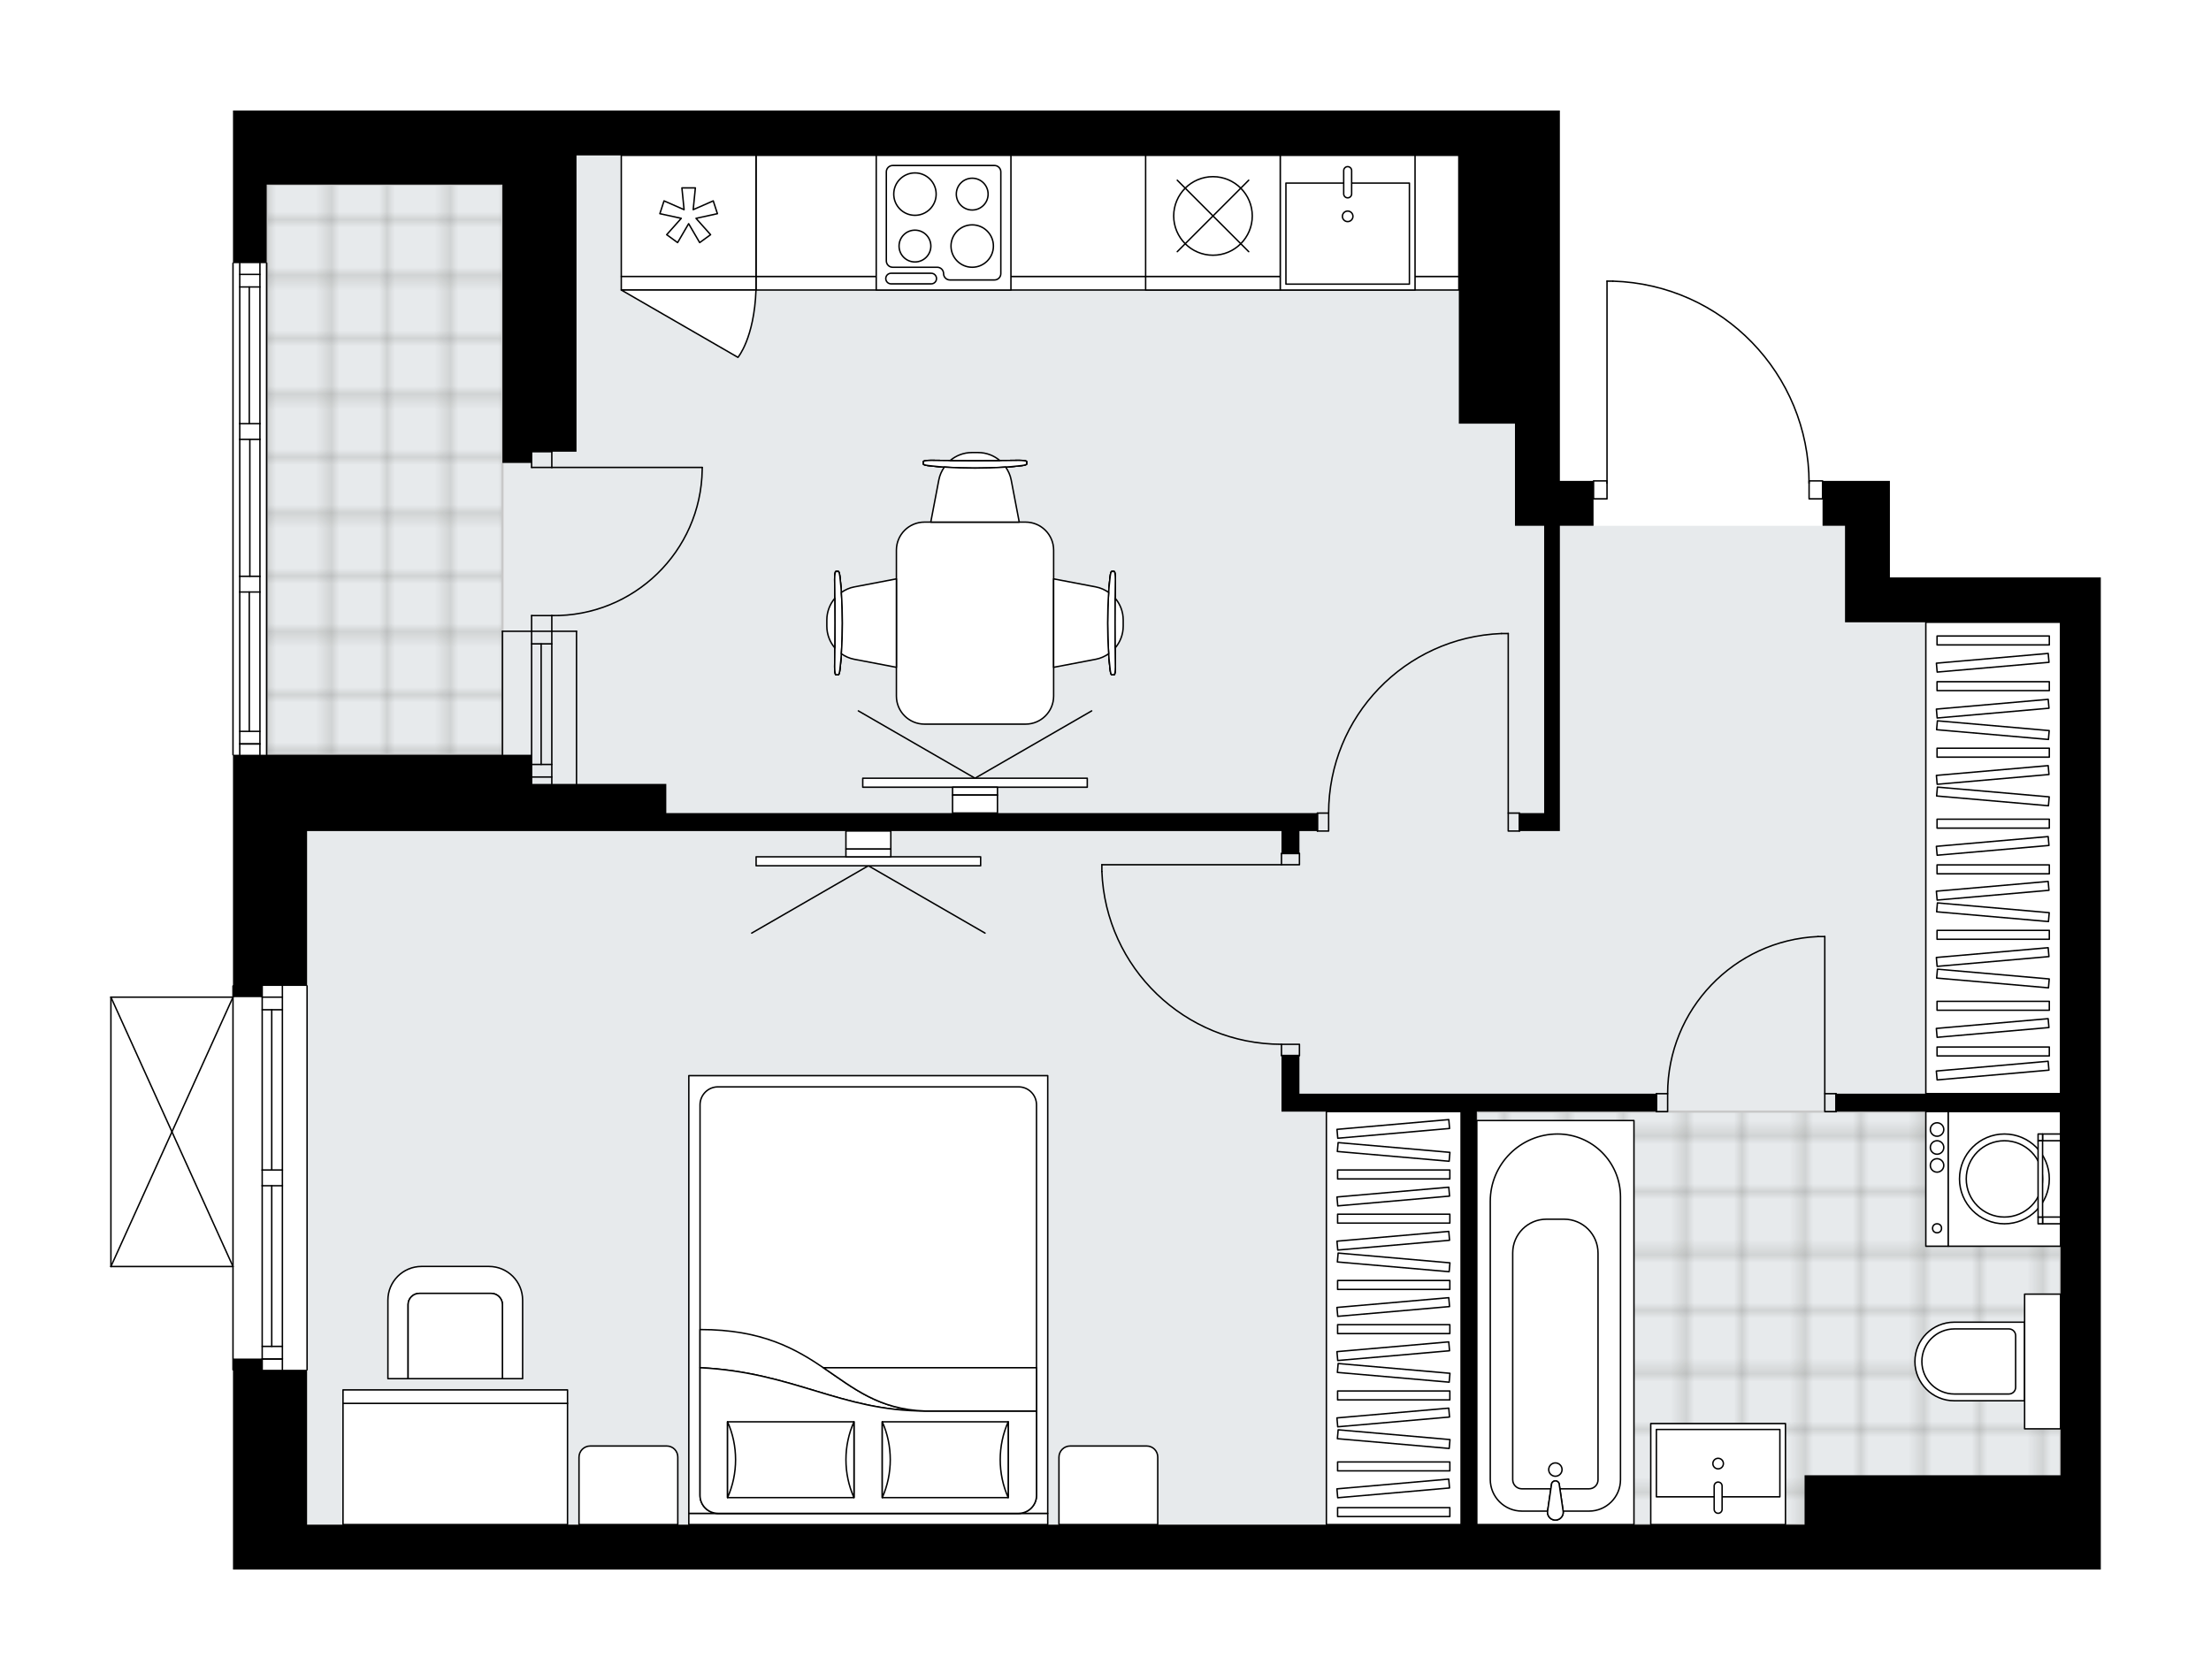 <svg xmlns="http://www.w3.org/2000/svg" xmlns:xlink="http://www.w3.org/1999/xlink" height="1520.07px" id="Layer_1" style="enable-background:new 0 0 2000 1520.07;" version="1.1" viewBox="0 0 2000 1520.07" width="2000px" x="0px" y="0px" xml:space="preserve">
<style type="text/css">
	.st0{fill:none;}
	.st1{opacity:0.25;fill:none;stroke:#12100B;stroke-width:0.4;stroke-miterlimit:10;}
	.st2{fill:#FFFFFF;}
	.st3{fill:#E7EAEC;}
	.st4{fill:url(#SVGID_1_);stroke:#C8C8C8;stroke-width:2;stroke-linecap:round;stroke-linejoin:round;stroke-miterlimit:10;}
	
		.st5{fill:url(#SVGID_00000101080005296866628170000007056487338705996427_);stroke:#C8C8C8;stroke-width:2;stroke-linecap:round;stroke-linejoin:round;stroke-miterlimit:10;}
	.st6{fill:none;stroke:#000000;stroke-width:1.3;stroke-linecap:round;stroke-linejoin:round;stroke-miterlimit:10;}
	.st7{fill:#FFFFFF;stroke:#000000;stroke-width:1.3;stroke-linecap:round;stroke-linejoin:round;stroke-miterlimit:10;}
	.st8{font-family:'Arial-BoldMT','Arial'; font-weight:bold;}
	.st9{font-size:107.467px;}
	.st10{font-size:89.556px;}
	.st11{font-family: 'ArialMT','Arial';}
	.st12{font-size:40px;}
</style>
<pattern height="14.57" id="New_Pattern_Swatch_2" patternUnits="userSpaceOnUse" style="overflow:visible;" viewBox="7.49 -22.06 14.57 14.57" width="14.57" x="6289.17" y="615.08">
	<g>
		<rect class="st0" height="14.57" width="14.57" x="7.49" y="-22.06" />
		<g>
			<rect class="st1" height="7.29" width="7.29" x="14.77" y="-7.49" />
		</g>
		<g>
			<rect class="st1" height="7.29" width="7.29" x="0.2" y="-7.49" />
		</g>
		<g>
			<rect class="st1" height="7.29" width="7.29" x="22.06" y="-14.77" />
		</g>
		<g>
			<rect class="st1" height="7.29" width="7.29" x="7.49" y="-14.77" />
			<rect class="st1" height="7.29" width="7.29" x="14.77" y="-22.06" />
		</g>
		<g>
			<rect class="st1" height="7.29" width="7.29" x="0.2" y="-22.06" />
		</g>
		<g>
			<rect class="st1" height="7.29" width="7.29" x="22.06" y="-29.35" />
		</g>
		<g>
			<rect class="st1" height="7.29" width="7.29" x="7.49" y="-29.35" />
		</g>
	</g>
</pattern>
<path class="st2" d="M1900.32,522.42v40.62v857.03h-36.43h-231.52H277.78h-40.62h-26.4v-180.1  c-0.36,0-0.65-0.29-0.65-0.65v-92.77H100.32l0,0c0,0,0,0,0,0c0,0,0,0,0,0c-0.09,0-0.18-0.02-0.26-0.06c0,0,0,0-0.01,0  c-0.02-0.01-0.04-0.03-0.06-0.04c-0.05-0.03-0.1-0.06-0.14-0.1c-0.03-0.03-0.04-0.07-0.07-0.1c-0.02-0.04-0.05-0.07-0.07-0.11  c-0.02-0.05-0.02-0.1-0.03-0.15c0-0.03-0.02-0.06-0.02-0.09v-243.7c0-0.03,0.01-0.06,0.02-0.09c0.01-0.05,0.01-0.1,0.03-0.15  c0.02-0.04,0.04-0.07,0.06-0.1c0.02-0.04,0.04-0.07,0.07-0.1c0.03-0.04,0.08-0.06,0.12-0.09c0.03-0.02,0.05-0.04,0.08-0.06  c0,0,0.01,0,0.01,0c0.04-0.02,0.08-0.02,0.12-0.03c0.05-0.01,0.09-0.03,0.14-0.03c0,0,0,0,0.01,0h109.79v-9.5  c0-0.36,0.29-0.65,0.65-0.65V683.51c-0.36,0-0.65-0.29-0.65-0.65V238.1c0-0.36,0.29-0.65,0.65-0.65v-70.43V100h310.72h889.52v40.62  v294.48h29.81c0-0.36,0.29-0.65,0.65-0.65h11.54V254.37c0-0.36,0.29-0.65,0.65-0.65h5.32c0,0,0.01,0,0.01,0c0,0,0.01,0,0.01,0  c47.97,1.42,92.81,21.17,126.24,55.6c32.8,33.79,51.14,78.13,51.81,125.13h11.57c0.36,0,0.65,0.29,0.65,0.65h19.66h40.62v87.33  H1900.32z" id="background" />
<g id="floor">
	<polygon class="st3" points="1398.03,475.71 1398.03,140.62 521.49,140.62 521.49,167.02 241.23,167.02 241.23,751.91    277.78,751.91 277.78,1379.45 1863.89,1379.45 1863.89,562.96 1668.93,563.04 1668.93,475.71  " />
	
		<pattern id="SVGID_1_" patternTransform="matrix(-7.165 0 0 -7.165 -115919.109 -56151.91)" xlink:href="#New_Pattern_Swatch_2">
	</pattern>
	<rect class="st4" height="373.68" width="528.03" x="1335.87" y="1005.77" />
	
		<pattern id="SVGID_00000066478031003181192520000007548508640674596252_" patternTransform="matrix(0 7.165 -7.165 0 -63972.395 94586.078)" xlink:href="#New_Pattern_Swatch_2">
	</pattern>
	
		<polygon points="   241.23,167.02 241.23,682.86 454.47,682.86 454.47,167.02  " style="fill:url(#SVGID_00000066478031003181192520000007548508640674596252_);stroke:#C8C8C8;stroke-width:2;stroke-linecap:round;stroke-linejoin:round;stroke-miterlimit:10;" />
	<g id="LWPOLYLINE_00000095299198339626892580000014087675386123983535_">
		<rect class="st6" height="16.25" width="12.19" x="1636.44" y="435.09" />
	</g>
	<g id="LWPOLYLINE_00000140007258479366293900000011340082451301588389_">
		<rect class="st6" height="16.25" width="12.19" x="1441.47" y="435.09" />
	</g>
	<g id="LWPOLYLINE_00000138563438628744869810000008811710986668487867_">
		<path class="st6" d="M1458.98,254.37c98.84,2.93,177.45,83.89,177.45,182.78" />
	</g>
	<g id="LINE_00000078728694418177831160000002462008617848115119_">
		<line class="st6" x1="1453.66" x2="1453.66" y1="437.14" y2="254.37" />
	</g>
	<g id="LINE_00000062901231817322223290000008008639107366715804_">
		<line class="st6" x1="1453.66" x2="1458.98" y1="254.37" y2="254.37" />
	</g>
	<g id="LWPOLYLINE_00000054255653840304322150000002787566989180188567_">
		<rect class="st6" height="16.25" width="10.15" x="1650.65" y="989.52" />
	</g>
	<g id="LWPOLYLINE_00000035502395687469903510000002476164826749121696_">
		<rect class="st6" height="16.25" width="10.15" x="1498.34" y="989.52" />
	</g>
	<g id="LINE_00000041262574215198380500000016646113449334691460_">
		<line class="st6" x1="1660.81" x2="1660.81" y1="989.52" y2="1005.77" />
	</g>
	<g id="LINE_00000052078806751728418230000015188303743883478951_">
		<line class="st6" x1="1498.34" x2="1498.34" y1="989.52" y2="1005.77" />
	</g>
	<g id="LINE_00000003796515074886363480000008601636350048532887_">
		<line class="st6" x1="1650.65" x2="1650.65" y1="989.52" y2="847.36" />
	</g>
	<g id="ARC_00000120552094109417568430000007827953889502313381_">
		<path class="st6" d="M1508.49,989.52c0.05-76.15,60-138.78,136.07-142.16" />
	</g>
	<g id="LINE_00000161634032848636116720000003421129284839000744_">
		<line class="st6" x1="1650.65" x2="1644.56" y1="847.36" y2="847.36" />
	</g>
	<g id="LWPOLYLINE_00000023989561454531339900000009977524257971976361_">
		<rect class="st6" height="10.15" width="16.25" x="1159.18" y="772.22" />
	</g>
	<g id="LWPOLYLINE_00000127042959197063469550000000723017900531948982_">
		<rect class="st6" height="10.15" width="16.25" x="1159.18" y="944.84" />
	</g>
	<g id="LINE_00000096043015093546570670000003625109935047467455_">
		<line class="st6" x1="1159.18" x2="1175.43" y1="772.22" y2="772.22" />
	</g>
	<g id="LINE_00000163780121497712196250000004276874160329328770_">
		<line class="st6" x1="1159.18" x2="1175.43" y1="955" y2="955" />
	</g>
	<g id="LINE_00000127029560830237093330000010200615587710475954_">
		<line class="st6" x1="1159.18" x2="996.71" y1="782.37" y2="782.37" />
	</g>
	<g id="LINE_00000044860360671602204980000008519997437572234401_">
		<line class="st6" x1="996.71" x2="996.71" y1="788.47" y2="782.37" />
	</g>
	<g id="ARC_00000115516839727283537380000005524478468483064757_">
		<path class="st6" d="M1159.18,944.84c-87.36-0.04-159.09-69.08-162.47-156.38" />
	</g>
	<g id="LWPOLYLINE_00000136408568790889637910000015967439786816667036_">
		<rect class="st6" height="16.25" width="10.15" x="1364.3" y="735.66" />
	</g>
	<g id="LWPOLYLINE_00000139252423339048068010000017708823921661699493_">
		<rect class="st6" height="16.25" width="10.15" x="1191.68" y="735.66" />
	</g>
	<g id="LINE_00000066473474823716481030000010007853245684566456_">
		<line class="st6" x1="1374.45" x2="1374.45" y1="735.66" y2="751.91" />
	</g>
	<g id="LINE_00000132793034569427466210000014915380048657290677_">
		<line class="st6" x1="1191.68" x2="1191.68" y1="735.66" y2="751.91" />
	</g>
	<g id="LINE_00000157306454943400336450000007659582854441203603_">
		<line class="st6" x1="1364.3" x2="1364.3" y1="735.66" y2="573.19" />
	</g>
	<g id="LINE_00000116924686529348685280000009755635614795459465_">
		<line class="st6" x1="1358.21" x2="1364.3" y1="573.19" y2="573.19" />
	</g>
	<g id="ARC_00000006684155980281658220000018080555153444634043_">
		<path class="st6" d="M1201.83,735.66c0.04-87.36,69.08-159.09,156.38-162.47" />
	</g>
	<g id="ARC_00000023262330394649938910000001266987415664743561_">
		<path class="st6" d="M499.15,556.95c74.03,1.11,134.95-58.01,136.05-132.04c0.01-0.66,0.01-1.33,0.02-1.99" />
	</g>
	<g id="LINE_00000135675984248355390360000001809967575435918526_">
		<line class="st6" x1="499.15" x2="635.22" y1="422.91" y2="422.91" />
	</g>
	<g id="LINE_00000051376978402592279130000003511316196918468767_">
		<line class="st6" x1="499.15" x2="499.15" y1="571.16" y2="556.95" />
	</g>
	<g id="LINE_00000085948020915703943790000002874765603704190654_">
		<line class="st6" x1="499.15" x2="480.87" y1="556.95" y2="556.95" />
	</g>
	<g id="LINE_00000023242459520323745350000010865744720788524444_">
		<line class="st6" x1="480.87" x2="480.87" y1="556.95" y2="571.16" />
	</g>
	<g id="LINE_00000115482577164344632680000005156644466374414493_">
		<line class="st6" x1="480.87" x2="480.87" y1="408.69" y2="422.91" />
	</g>
	<g id="LINE_00000108995723941118852340000002545380761895061910_">
		<line class="st6" x1="480.87" x2="499.15" y1="422.91" y2="422.91" />
	</g>
	<g id="LINE_00000048493456698069783730000008161899281172712894_">
		<line class="st6" x1="499.15" x2="499.15" y1="422.91" y2="408.69" />
	</g>
	<g id="LINE_00000136403032146187893160000000745578456684232103_">
		<line class="st6" x1="480.87" x2="499.15" y1="408.69" y2="408.69" />
	</g>
	<g id="LINE_00000135661657510772367950000017572379222626541726_">
		<line class="st6" x1="210.76" x2="210.76" y1="1239.32" y2="892.04" />
	</g>
	<g id="LINE_00000170990987850255981220000013506688728834865047_">
		<line class="st6" x1="255.44" x2="255.44" y1="892.04" y2="1058.57" />
	</g>
	<g id="LINE_00000162325438694928006030000006792337893777222545_">
		<line class="st6" x1="255.44" x2="255.44" y1="1072.79" y2="1239.32" />
	</g>
	<g id="LINE_00000072241417055612502930000007092515295451027610_">
		<line class="st6" x1="237.17" x2="255.44" y1="1229.53" y2="1229.53" />
	</g>
	<g id="LINE_00000162330829608798489000000003148064237550463391_">
		<line class="st6" x1="237.17" x2="255.44" y1="902.19" y2="902.19" />
	</g>
	<g id="LINE_00000011713914068497350100000013379268304647280312_">
		<line class="st6" x1="237.17" x2="237.17" y1="892.04" y2="1058.57" />
	</g>
	<g id="LINE_00000056395755359001800140000012239046945734506936_">
		<line class="st6" x1="237.17" x2="237.17" y1="1072.79" y2="1239.32" />
	</g>
	<g id="LINE_00000085230672056913039160000006467318704754154170_">
		<line class="st6" x1="245.8" x2="245.8" y1="1072.79" y2="1218.15" />
	</g>
	<g id="LINE_00000060712192418395607870000005432348923324757686_">
		<line class="st6" x1="245.8" x2="245.8" y1="913.57" y2="1058.57" />
	</g>
	<g id="LINE_00000169534618652023961020000012909306379930941879_">
		<line class="st6" x1="255.44" x2="237.17" y1="913.57" y2="913.57" />
	</g>
	<g id="LINE_00000065069691817721827670000003988519235268016268_">
		<line class="st6" x1="237.17" x2="255.44" y1="1229.53" y2="1229.53" />
	</g>
	<g id="LINE_00000129912767638561903780000017002154032325000088_">
		<line class="st6" x1="255.44" x2="237.17" y1="1218.15" y2="1218.15" />
	</g>
	<g id="LINE_00000036212898527734977320000002425147993672734094_">
		<line class="st6" x1="237.17" x2="255.44" y1="1058.57" y2="1058.57" />
	</g>
	<g id="LINE_00000106116208990613143770000015919563906369078410_">
		<line class="st6" x1="255.44" x2="255.44" y1="1058.57" y2="1072.79" />
	</g>
	<g id="LINE_00000026853112352005981640000001509390706346707333_">
		<line class="st6" x1="255.44" x2="237.17" y1="1072.79" y2="1072.79" />
	</g>
	<g id="LINE_00000085209139091357089300000006907824033866800015_">
		<line class="st6" x1="237.17" x2="237.17" y1="1072.79" y2="1058.57" />
	</g>
	<g id="LINE_00000158748213208707935000000009751363911121606074_">
		<line class="st6" x1="277.78" x2="277.78" y1="892.04" y2="1239.32" />
	</g>
	<g id="LINE_00000115510649734175716820000001371444643399607178_">
		<line class="st6" x1="210.76" x2="210.76" y1="682.86" y2="238.1" />
	</g>
	<g id="LINE_00000134248327166533947550000009722475645377488566_">
		<line class="st6" x1="216.86" x2="235.13" y1="673.07" y2="673.07" />
	</g>
	<g id="LINE_00000059303258159807826710000013744845358131091119_">
		<line class="st6" x1="216.86" x2="235.13" y1="248.25" y2="248.25" />
	</g>
	<g id="LINE_00000109716453193762069920000013625592288699420330_">
		<line class="st6" x1="225.49" x2="225.49" y1="535.62" y2="661.7" />
	</g>
	<g id="LINE_00000064314659626036002770000012363719231267069067_">
		<line class="st6" x1="225.49" x2="225.49" y1="259.63" y2="383.31" />
	</g>
	<g id="LINE_00000036231259233517305460000000880832152735080604_">
		<line class="st6" x1="235.13" x2="216.86" y1="259.63" y2="259.63" />
	</g>
	<g id="LINE_00000106869947138310199320000011676983040668161417_">
		<line class="st6" x1="216.86" x2="235.13" y1="673.07" y2="673.07" />
	</g>
	<g id="LINE_00000011032345216774456090000001834552795342550924_">
		<line class="st6" x1="235.13" x2="216.86" y1="661.7" y2="661.7" />
	</g>
	<g id="LINE_00000160901410779089554110000014521160288876347785_">
		<line class="st6" x1="216.86" x2="235.13" y1="521.41" y2="521.41" />
	</g>
	<g id="LINE_00000117637154128639118400000015951576666951310484_">
		<line class="st6" x1="235.13" x2="235.13" y1="521.41" y2="535.62" />
	</g>
	<g id="LINE_00000111186447994438059310000005311930805877901191_">
		<line class="st6" x1="235.13" x2="216.86" y1="535.62" y2="535.62" />
	</g>
	<g id="LINE_00000173881308121263891670000018009962002327205292_">
		<line class="st6" x1="216.86" x2="216.86" y1="535.62" y2="521.41" />
	</g>
	<g id="LINE_00000091699860725939507290000000245630172222961326_">
		<line class="st6" x1="241.23" x2="241.23" y1="238.1" y2="682.86" />
	</g>
	<g id="LINE_00000059283410248569190080000014674392225392696752_">
		<line class="st6" x1="216.86" x2="235.13" y1="383.31" y2="383.31" />
	</g>
	<g id="LINE_00000049899919674251770850000005634338063258068906_">
		<line class="st6" x1="235.13" x2="235.13" y1="383.31" y2="397.52" />
	</g>
	<g id="LINE_00000175296260618089571340000001161623915830052782_">
		<line class="st6" x1="235.13" x2="216.86" y1="397.52" y2="397.52" />
	</g>
	<g id="LINE_00000057857222561157796740000016062635195573715367_">
		<line class="st6" x1="216.86" x2="216.86" y1="397.52" y2="383.31" />
	</g>
	<g id="LINE_00000065036773237980842970000009004698489037006977_">
		<line class="st6" x1="226" x2="226" y1="397.52" y2="521.41" />
	</g>
	<g id="LWPOLYLINE_00000132807917649893721640000017675829259635628701_">
		<line class="st6" x1="216.86" x2="216.86" y1="383.31" y2="238.1" />
	</g>
	<g id="LWPOLYLINE_00000020384495090435628990000004825422757165105812_">
		<line class="st6" x1="216.86" x2="216.86" y1="397.52" y2="521.41" />
	</g>
	<g id="LWPOLYLINE_00000132050632925184996570000001558193987056968086_">
		<line class="st6" x1="216.86" x2="216.86" y1="535.62" y2="682.86" />
	</g>
	<g id="LWPOLYLINE_00000093176675243418487230000008696085489883777956_">
		<line class="st6" x1="235.13" x2="235.13" y1="383.31" y2="238.1" />
	</g>
	<g id="LWPOLYLINE_00000101786298718700971140000007586388366993885075_">
		<line class="st6" x1="235.13" x2="235.13" y1="397.52" y2="521.41" />
	</g>
	<g id="LWPOLYLINE_00000079481245282040146940000004014087323429687175_">
		<line class="st6" x1="235.13" x2="235.13" y1="535.62" y2="682.86" />
	</g>
	<g id="LINE_00000074429385692559865440000007307792226975901093_">
		<line class="st6" x1="499.15" x2="499.15" y1="571.16" y2="713.32" />
	</g>
	<g id="LINE_00000153664715564079411170000014703880264760753833_">
		<line class="st6" x1="480.87" x2="480.87" y1="571.16" y2="713.32" />
	</g>
	<g id="LINE_00000020359210912955029760000004387026573304949419_">
		<line class="st6" x1="489.51" x2="489.51" y1="582.54" y2="691.65" />
	</g>
	<g id="LINE_00000144296862428179351320000010550948929490843788_">
		<line class="st6" x1="499.15" x2="480.87" y1="703.02" y2="703.02" />
	</g>
	<g id="LINE_00000023982549387286539460000002241050543140608171_">
		<line class="st6" x1="499.15" x2="480.87" y1="582.54" y2="582.54" />
	</g>
	<g id="LINE_00000159455703800847221750000009561577987912798863_">
		<line class="st6" x1="521.49" x2="521.49" y1="571.16" y2="713.32" />
	</g>
	<g id="LINE_00000124849330075647533470000009301271701762731448_">
		<line class="st6" x1="454.47" x2="454.47" y1="682.86" y2="571.16" />
	</g>
	<g id="LINE_00000135657066077448178260000004626669933857608078_">
		<line class="st6" x1="499.16" x2="480.88" y1="691.65" y2="691.65" />
	</g>
	<g id="LINE_00000175323426600338667770000012430535763529084337_">
		<line class="st6" x1="521.49" x2="454.47" y1="571.16" y2="571.16" />
	</g>
	<g id="LINE_00000029743059786432774910000005283987808558380954_">
		<line class="st6" x1="100.33" x2="100.33" y1="1145.9" y2="902.19" />
	</g>
	<g id="LINE_00000155117065630667282830000015267828361814849444_">
		<line class="st6" x1="100.33" x2="210.76" y1="902.19" y2="902.19" />
	</g>
	<g id="LINE_00000146492557420433336580000014548173007350352537_">
		<line class="st6" x1="210.76" x2="100.33" y1="1145.9" y2="1145.9" />
	</g>
	<g id="LWPOLYLINE_00000155148622987477211110000009582176211112414387_">
		<line class="st6" x1="210.76" x2="100.33" y1="902.19" y2="1145.9" />
	</g>
	<g id="LWPOLYLINE_00000160175200599528814960000016100968175258665904_">
		<line class="st6" x1="210.76" x2="100.33" y1="1145.9" y2="902.19" />
	</g>
	<polygon points="1863.89,1420.07 1900.32,1420.07 1900.32,563.04 1900.32,522.42 1709.55,522.42 1709.55,435.09 1668.93,435.09    1648.62,435.09 1648.62,475.71 1668.93,475.71 1668.93,522.42 1668.93,563.04 1863.89,563.04 1863.89,989.52 1660.81,989.52    1660.81,1005.77 1863.89,1005.77 1863.89,1334.77 1632.37,1334.77 1632.37,1379.45 1335.87,1379.45 1335.87,1005.77    1498.34,1005.77 1498.34,989.52 1175.43,989.52 1175.43,955 1159.18,955 1159.18,989.52 1159.18,1005.77 1321.65,1005.77    1321.65,1379.45 277.78,1379.45 277.78,1239.32 237.16,1239.32 237.16,1229.17 210.76,1229.17 210.76,1420.07 237.16,1420.07    277.78,1420.07 1632.37,1420.07  " />
	<polygon points="237.16,892.04 277.78,892.04 277.78,751.91 480.87,751.91 602.72,751.91 1159.18,751.91 1159.18,772.22    1175.43,772.22 1175.43,751.91 1191.68,751.91 1191.68,735.66 602.72,735.66 602.72,709.26 480.87,709.26 480.87,682.86    277.78,682.86 210.76,682.86 210.76,892.04 210.76,902.19 237.16,902.19  " />
	<polygon points="241.23,167.02 454.47,167.02 454.47,408.69 454.47,418.85 480.87,418.85 480.87,408.69 521.49,408.69    521.49,167.02 521.49,140.62 1319.62,140.62 1319.62,383.31 1370.39,383.31 1370.39,475.71 1396.79,475.71 1396.79,735.66    1374.45,735.66 1374.45,751.91 1396.79,751.91 1411.01,751.91 1411.01,475.71 1441.47,475.71 1441.47,435.09 1411.01,435.09    1411.01,140.62 1411.01,100 521.49,100 210.76,100 210.76,167.02 210.76,238.1 241.23,238.1  " />
</g>
<g id="mebel">
	<g>
		<path class="st7" d="M1037.29,1308.29h-69.24c-5.61,0-10.15,4.55-10.15,10.15v60.93h89.36v-61.12    C1047.25,1312.75,1042.79,1308.29,1037.29,1308.29z" />
		<path class="st7" d="M603.15,1308.29H533.9c-5.61,0-10.15,4.55-10.15,10.15v60.93h89.36v-61.12    C613.11,1312.75,608.65,1308.29,603.15,1308.29z" />
		<g>
			
				<rect class="st7" height="10.15" transform="matrix(-1 -8.958757e-11 8.958757e-11 -1 1570.821 2748.595)" width="324.66" x="623.08" y="1369.22" />
			
				<rect class="st7" height="396.02" transform="matrix(-1 -8.958757e-11 8.958757e-11 -1 1570.821 2342.42)" width="324.66" x="623.08" y="973.2" />
			<path class="st7" d="M921.34,1369.22H649.48c-8.97,0-16.25-7.27-16.25-16.25V999.6c0-8.97,7.27-16.25,16.25-16.25h271.86     c8.97,0,16.25,7.27,16.25,16.25v353.37C937.59,1361.95,930.31,1369.22,921.34,1369.22z" />
			<path class="st7" d="M633.23,1237.46c84.92,4.16,127,39.15,203.46,39.17c-81.81-2.77-90.55-73.86-203.46-73.71L633.23,1237.46z" />
			<g>
				<path class="st7" d="M633.23,1237.46c84.92,4.16,127,39.15,203.46,39.17l100.9,0v76.34c0,8.97-7.27,16.25-16.25,16.25H649.48      c-8.97,0-16.25-7.27-16.25-16.25L633.23,1237.46L633.23,1237.46z" />
			</g>
			
				<rect class="st7" height="68.58" transform="matrix(-1 -8.924740e-11 8.924740e-11 -1 1710.064 2641.367)" width="113.93" x="798.07" y="1286.39" />
			<path class="st7" d="M798.07,1286.39c9.65,21.54,9.65,47.04,0,68.58V1286.39z" />
			<path class="st7" d="M912,1354.97c-9.65-21.54-9.65-47.04,0-68.58L912,1354.97z" />
			
				<rect class="st7" height="68.58" transform="matrix(-1 -9.027280e-11 9.027280e-11 -1 1430.583 2641.367)" width="114.37" x="658.11" y="1286.39" />
			<path class="st7" d="M658.11,1286.39c9.69,21.54,9.69,47.04,0,68.58V1286.39z" />
			<path class="st7" d="M772.48,1354.97c-9.69-21.54-9.69-47.04,0-68.58L772.48,1354.97z" />
			<g>
				<path class="st7" d="M836.69,1276.63h100.9v-39.17H744.8C772.12,1255.94,794.86,1275.22,836.69,1276.63z" />
			</g>
		</g>
	</g>
	<g>
		<g>
			<g>
				<g>
					<path class="st7" d="M369.17,1247.37v-67.02c0-5.61,4.55-10.15,10.15-10.15h64.99c5.61,0,10.15,4.55,10.15,10.15v67.02h18.28       v-71.1c0-16.81-13.63-30.44-30.44-30.44h-60.97c-16.81,0-30.44,13.63-30.44,30.44v71.1H369.17z" />
				</g>
				<path class="st7" d="M444.31,1170.2h-64.99c-5.61,0-10.15,4.55-10.15,10.15v67.02h85.3v-67.02      C454.47,1174.74,449.92,1170.2,444.31,1170.2z" />
			</g>
		</g>
		<g>
			
				<rect class="st7" height="109.67" transform="matrix(-1 -2.166264e-10 2.166264e-10 -1 823.643 2649.082)" width="203.09" x="310.28" y="1269.71" />
			
				<rect class="st7" height="12.19" transform="matrix(-1 -2.166264e-10 2.166264e-10 -1 823.643 2527.229)" width="203.09" x="310.28" y="1257.52" />
		</g>
	</g>
	<g>
		<rect class="st7" height="373.68" width="121.85" x="1199.8" y="1005.69" />
		<g>
			<rect class="st7" height="8.07" width="101.54" x="1209.95" y="1058.57" />
			<rect class="st7" height="8.07" width="101.54" x="1209.95" y="1098.56" />
			<rect class="st7" height="8.07" width="101.54" x="1209.95" y="1158.54" />
			<rect class="st7" height="8.07" width="101.54" x="1209.95" y="1198.52" />
			<rect class="st7" height="8.07" width="101.54" x="1209.95" y="1258.5" />
			
				<rect class="st7" height="8.07" transform="matrix(0.996 0.087 -0.087 0.996 95.668 -105.912)" width="101.54" x="1209.95" y="1038.58" />
			
				<rect class="st7" height="8.07" transform="matrix(0.996 0.087 -0.087 0.996 104.38 -105.532)" width="101.54" x="1209.95" y="1138.55" />
			
				<rect class="st7" height="8.07" transform="matrix(0.996 0.087 -0.087 0.996 113.092 -105.151)" width="101.54" x="1209.95" y="1238.51" />
			
				<rect class="st7" height="8.07" transform="matrix(0.996 -0.087 0.087 0.996 -89.558 113.999)" width="101.54" x="1209.95" y="1078.57" />
			
				<rect class="st7" height="8.07" transform="matrix(0.996 -0.087 0.087 0.996 -93.043 114.151)" width="101.54" x="1209.95" y="1118.55" />
			
				<rect class="st7" height="8.07" transform="matrix(0.996 -0.087 0.087 0.996 -98.27 114.38)" width="101.54" x="1209.95" y="1178.53" />
			
				<rect class="st7" height="8.07" transform="matrix(0.996 -0.087 0.087 0.996 -101.755 114.532)" width="101.54" x="1209.95" y="1218.52" />
			
				<rect class="st7" height="8.07" transform="matrix(0.996 0.087 -0.087 0.996 118.32 -104.923)" width="101.54" x="1209.95" y="1298.49" />
			
				<rect class="st7" height="8.07" transform="matrix(0.996 -0.087 0.087 0.996 -106.982 114.76)" width="101.54" x="1209.95" y="1278.49" />
			
				<rect class="st7" height="8.07" transform="matrix(0.996 -0.087 0.087 0.996 -84.224 113.766)" width="101.54" x="1209.95" y="1017.37" />
			<rect class="st7" height="8.07" width="101.54" x="1209.95" y="1322.71" />
			<rect class="st7" height="8.07" width="101.54" x="1209.95" y="1364.04" />
			
				<rect class="st7" height="8.07" transform="matrix(0.996 -0.087 0.087 0.996 -112.578 115.004)" width="101.54" x="1209.95" y="1342.7" />
		</g>
	</g>
	<g>
		<rect class="st7" height="109.67" width="635.77" x="683.85" y="140.54" />
		<rect class="st7" height="12.19" width="635.77" x="683.85" y="250.21" />
	</g>
	<g>
		<path class="st7" d="M810.86,629.78V497.77c0-14.02,11.37-25.39,25.39-25.39h91.44c14.02,0,25.39,11.37,25.39,25.39v132.01    c0,14.02-11.37,25.39-25.39,25.39h-91.44C822.23,655.16,810.86,643.8,810.86,629.78z" />
		<g>
			<g id="LINE_00000093157293391722501330000013260172990133605545_">
				<path class="st7" d="M1004.23,605.97c-3.09-24.58-3.09-59.87,0-84.45c0.36-2.84,0.89-4.48,1.45-4.48h0.14h2.01      c0.6,0,1.1,3.18,1.1,7.11c-0.42,26.33-0.42,52.87,0,79.2c0,3.93-0.49,7.11-1.1,7.11h-2.01h-0.14      C1005.12,610.46,1004.58,608.81,1004.23,605.97z" />
			</g>
			<g id="LINE_00000118396818372254641530000017251921012168818098_">
				<path class="st7" d="M1004.23,605.97c-3.09-24.58-3.09-59.87,0-84.45c0.36-2.84,0.89-4.48,1.45-4.48h0.14h2.01      c0.6,0,1.1,3.18,1.1,7.11c-0.42,26.33-0.42,52.87,0,79.2c0,3.93-0.49,7.11-1.1,7.11h-2.01h-0.14      C1005.12,610.46,1004.58,608.81,1004.23,605.97z" />
			</g>
			<g id="LINE_00000183214185693333084800000012876249390505621694_">
				<path class="st7" d="M1004.23,605.97c-3.09-24.58-3.09-59.87,0-84.45c0.36-2.84,0.89-4.48,1.45-4.48h0.14h2.01      c0.6,0,1.1,3.18,1.1,7.11c-0.42,26.33-0.42,52.87,0,79.2c0,3.93-0.49,7.11-1.1,7.11h-2.01h-0.14      C1005.12,610.46,1004.58,608.81,1004.23,605.97z" />
			</g>
			<path class="st7" d="M1008.79,586.19c4.52-5.35,7.22-12.22,7.22-19.65v-5.6c0-7.43-2.7-14.3-7.22-19.65     C1008.66,556.27,1008.66,571.23,1008.79,586.19z" />
			<path class="st7" d="M953.07,603.76l38.18-7.29c4.32-0.82,8.2-2.62,11.63-5c-1.24-17.62-1.24-37.82,0-55.44     c-3.42-2.39-7.31-4.18-11.63-5l-38.18-7.29V603.76z" />
		</g>
		<g>
			<g id="LINE_00000096748633184688909430000007917848883236846750_">
				<path class="st7" d="M924.19,421.23c-24.58,3.09-59.87,3.09-84.45,0c-2.84-0.36-4.48-0.89-4.48-1.45v-0.14v-2.01      c0-0.6,3.18-1.1,7.11-1.1c26.33,0.42,52.87,0.42,79.2,0c3.93,0,7.11,0.49,7.11,1.1v2.01v0.14      C928.68,420.34,927.03,420.88,924.19,421.23z" />
			</g>
			<g id="LINE_00000103945074273919230760000011009586373139039368_">
				<path class="st7" d="M924.19,421.23c-24.58,3.09-59.87,3.09-84.45,0c-2.84-0.36-4.48-0.89-4.48-1.45v-0.14v-2.01      c0-0.6,3.18-1.1,7.11-1.1c26.33,0.42,52.87,0.42,79.2,0c3.93,0,7.11,0.49,7.11,1.1v2.01v0.14      C928.68,420.34,927.03,420.88,924.19,421.23z" />
			</g>
			<g id="LINE_00000032650747483431011370000001993107800669686947_">
				<path class="st7" d="M924.19,421.23c-24.58,3.09-59.87,3.09-84.45,0c-2.84-0.36-4.48-0.89-4.48-1.45v-0.14v-2.01      c0-0.6,3.18-1.1,7.11-1.1c26.33,0.42,52.87,0.42,79.2,0c3.93,0,7.11,0.49,7.11,1.1v2.01v0.14      C928.68,420.34,927.03,420.88,924.19,421.23z" />
			</g>
			<path class="st7" d="M904.41,416.67c-5.35-4.52-12.22-7.22-19.65-7.22h-5.6c-7.43,0-14.3,2.7-19.65,7.22     C874.49,416.8,889.45,416.8,904.41,416.67z" />
			<path class="st7" d="M921.97,472.39l-7.29-38.18c-0.82-4.32-2.62-8.2-5-11.63c-17.62,1.24-37.82,1.24-55.44,0     c-2.39,3.42-4.18,7.31-5,11.63l-7.29,38.18H921.97z" />
		</g>
		<g>
			<g id="LINE_00000106844585412622881730000017379327936118998675_">
				<path class="st7" d="M759.71,521.52c3.09,24.58,3.09,59.87,0,84.45c-0.36,2.84-0.89,4.48-1.45,4.48h-0.14h-2.01      c-0.6,0-1.1-3.18-1.1-7.11c0.42-26.33,0.42-52.87,0-79.2c0-3.93,0.49-7.11,1.1-7.11h2.01h0.14      C758.82,517.04,759.35,518.68,759.71,521.52z" />
			</g>
			<g id="LINE_00000147915345534408253160000002015038633920224410_">
				<path class="st7" d="M759.71,521.52c3.09,24.58,3.09,59.87,0,84.45c-0.36,2.84-0.89,4.48-1.45,4.48h-0.14h-2.01      c-0.6,0-1.1-3.18-1.1-7.11c0.42-26.33,0.42-52.87,0-79.2c0-3.93,0.49-7.11,1.1-7.11h2.01h0.14      C758.82,517.04,759.35,518.68,759.71,521.52z" />
			</g>
			<g id="LINE_00000085955656770581664300000005605083385494024335_">
				<path class="st7" d="M759.71,521.52c3.09,24.58,3.09,59.87,0,84.45c-0.36,2.84-0.89,4.48-1.45,4.48h-0.14h-2.01      c-0.6,0-1.1-3.18-1.1-7.11c0.42-26.33,0.42-52.87,0-79.2c0-3.93,0.49-7.11,1.1-7.11h2.01h0.14      C758.82,517.04,759.35,518.68,759.71,521.52z" />
			</g>
			<path class="st7" d="M755.15,541.3c-4.52,5.35-7.22,12.22-7.22,19.65v5.6c0,7.43,2.7,14.3,7.22,19.65     C755.28,571.23,755.28,556.27,755.15,541.3z" />
			<path class="st7" d="M810.86,523.74l-38.18,7.29c-4.32,0.82-8.2,2.62-11.63,5c1.24,17.62,1.24,37.82,0,55.44     c3.42,2.39,7.31,4.18,11.63,5l38.18,7.29V523.74z" />
		</g>
	</g>
	<g>
		<g>
			<g id="LINE_00000075879044523316587870000004203176832258132664_">
				<line class="st7" x1="881.97" x2="776.44" y1="704.11" y2="643.18" />
			</g>
			<g id="LINE_00000126305270946781831360000018071931965622171324_">
				<line class="st7" x1="881.97" x2="987.49" y1="704.11" y2="643.18" />
			</g>
		</g>
		
			<rect class="st7" height="203.09" transform="matrix(-4.187247e-11 1 -1 -4.187247e-11 1590.138 -173.796)" width="8.12" x="877.91" y="606.63" />
		
			<rect class="st7" height="40.62" transform="matrix(4.081719e-11 -1 1 4.081719e-11 166.18 1597.754)" width="7.11" x="878.41" y="695.48" />
		
			<rect class="st7" height="40.62" transform="matrix(-4.987762e-11 1 -1 -4.987762e-11 1609.432 -154.503)" width="16.25" x="873.84" y="707.16" />
	</g>
	<g>
		<g>
			<g id="LINE_00000072970200421876189870000013285698411382484897_">
				<line class="st7" x1="785.5" x2="891.03" y1="783.31" y2="844.24" />
			</g>
			<g id="LINE_00000164495953879849126500000007144785374776767109_">
				<line class="st7" x1="785.5" x2="679.97" y1="783.31" y2="844.24" />
			</g>
		</g>
		
			<rect class="st7" height="203.09" transform="matrix(1.402843e-10 -1 1 1.402843e-10 6.25 1564.754)" width="8.12" x="781.44" y="677.71" />
		
			<rect class="st7" height="40.62" transform="matrix(-1.294877e-10 1 -1 -1.294877e-10 1557.138 -13.866)" width="7.11" x="781.95" y="751.33" />
		
			<rect class="st7" height="40.62" transform="matrix(1.360299e-10 -1 1 1.360299e-10 25.544 1545.461)" width="16.25" x="777.38" y="739.65" />
	</g>
	<g>
		<rect class="st7" height="426.48" width="121.85" x="1742.04" y="562.96" />
		<g>
			<rect class="st7" height="8.07" width="101.54" x="1752.2" y="575.43" />
			<rect class="st7" height="8.07" width="101.54" x="1752.2" y="616.77" />
			
				<rect class="st7" height="8.07" transform="matrix(0.996 -0.087 0.087 0.996 -45.386 159.42)" width="101.54" x="1752.2" y="595.43" />
			<rect class="st7" height="8.07" width="101.54" x="1752.2" y="676.97" />
			
				<rect class="st7" height="8.07" transform="matrix(0.996 0.087 -0.087 0.996 64.472 -154.624)" width="101.54" x="1752.2" y="656.98" />
			
				<rect class="st7" height="8.07" transform="matrix(0.996 -0.087 0.087 0.996 -49.008 159.578)" width="101.54" x="1752.2" y="636.99" />
			
				<rect class="st7" height="8.07" transform="matrix(0.996 0.087 -0.087 0.996 69.7 -154.396)" width="101.54" x="1752.2" y="716.96" />
			
				<rect class="st7" height="8.07" transform="matrix(0.996 -0.087 0.087 0.996 -54.235 159.807)" width="101.54" x="1752.2" y="696.97" />
			<rect class="st7" height="8.07" width="101.54" x="1752.2" y="741.18" />
			<rect class="st7" height="8.07" width="101.54" x="1752.2" y="782.51" />
			
				<rect class="st7" height="8.07" transform="matrix(0.996 -0.087 0.087 0.996 -59.831 160.051)" width="101.54" x="1752.2" y="761.17" />
			<rect class="st7" height="8.07" width="101.54" x="1752.2" y="841.75" />
			
				<rect class="st7" height="8.07" transform="matrix(0.996 0.087 -0.087 0.996 78.833 -153.997)" width="101.54" x="1752.2" y="821.76" />
			
				<rect class="st7" height="8.07" transform="matrix(0.996 -0.087 0.087 0.996 -63.369 160.205)" width="101.54" x="1752.2" y="801.76" />
			
				<rect class="st7" height="8.07" transform="matrix(0.996 0.087 -0.087 0.996 84.061 -153.768)" width="101.54" x="1752.2" y="881.73" />
			
				<rect class="st7" height="8.07" transform="matrix(0.996 -0.087 0.087 0.996 -68.597 160.434)" width="101.54" x="1752.2" y="861.74" />
			<rect class="st7" height="8.07" width="101.54" x="1752.2" y="905.96" />
			<rect class="st7" height="8.07" width="101.54" x="1752.2" y="947.29" />
			
				<rect class="st7" height="8.07" transform="matrix(0.996 -0.087 0.087 0.996 -74.192 160.678)" width="101.54" x="1752.2" y="925.95" />
			
				<rect class="st7" height="8.07" transform="matrix(0.996 -0.087 0.087 0.996 -77.552 160.825)" width="101.54" x="1752.2" y="964.5" />
		</g>
	</g>
	<g>
		<rect class="st7" height="121.85" width="121.85" x="792.61" y="140.54" />
		<path class="st7" d="M801.75,155.49v80.56c0,3.18,2.58,5.75,5.75,5.75h40.28c3.18,0,5.75,2.58,5.75,5.75v0    c0,3.18,2.58,5.75,5.75,5.75h40.28c3.18,0,5.75-2.58,5.75-5.75v-92.07c0-3.18-2.58-5.75-5.75-5.75H807.5    C804.32,149.74,801.75,152.31,801.75,155.49z" />
		<path class="st7" d="M842.34,256.83h-36.3c-2.65,0-4.8-2.15-4.8-4.8v0c0-2.65,2.15-4.8,4.8-4.8h36.3c2.65,0,4.8,2.15,4.8,4.8v0    C847.13,254.69,844.99,256.83,842.34,256.83z" />
		<circle class="st7" cx="827.64" cy="175.63" r="19.18" />
		<circle class="st7" cx="879.43" cy="222.62" r="19.18" />
		<circle class="st7" cx="827.64" cy="222.62" r="14.39" />
		<circle class="st7" cx="879.43" cy="175.63" r="14.39" />
	</g>
	<g>
		<rect class="st7" height="109.67" width="121.85" x="1036.3" y="140.54" />
		<rect class="st7" height="12.19" width="121.85" x="1036.3" y="250.21" />
		<circle class="st7" cx="1097.23" cy="195.38" r="35.54" />
		<line class="st7" x1="1129.54" x2="1064.92" y1="163.06" y2="227.69" />
		<line class="st7" x1="1129.54" x2="1064.92" y1="227.69" y2="163.06" />
	</g>
	<g>
		
			<rect class="st7" height="109.67" transform="matrix(-1 -1.224647e-16 1.224647e-16 -1 1245.842 390.752)" width="121.85" x="561.99" y="140.54" />
		
			<rect class="st7" height="12.19" transform="matrix(-1 -1.224647e-16 1.224647e-16 -1 1245.842 512.604)" width="121.85" x="561.99" y="250.21" />
		<polygon class="st7" points="627.04,189.7 629.01,169.99 616.83,169.99 618.8,189.7 600.66,181.74 596.89,193.33 616.25,197.54     603.07,212.33 612.93,219.49 622.92,202.39 632.91,219.49 642.77,212.33 629.59,197.54 648.95,193.33 645.18,181.74   " />
		<path class="st7" d="M561.99,262.39l105.53,60.93c0,0,14.7-17.15,16.33-60.93H561.99z" />
	</g>
	<g>
		<rect class="st7" height="121.85" width="121.86" x="1158.15" y="140.54" />
		<rect class="st7" height="91.39" width="111.7" x="1163.21" y="165.66" />
		<path class="st7" d="M1219.06,179L1219.06,179c-1.98,0-3.59-1.61-3.59-3.59v-21.06c0-1.98,1.61-3.59,3.59-3.59l0,0    c1.98,0,3.59,1.61,3.59,3.59v21.06C1222.65,177.39,1221.05,179,1219.06,179z" />
		<circle class="st7" cx="1219.06" cy="195.73" r="4.77" />
	</g>
	<g>
		<g>
			
				<rect class="st7" height="20.31" transform="matrix(-1.836970e-16 1 -1 -1.836970e-16 2818.816 -685.576)" width="121.85" x="1691.27" y="1056.47" />
			
				<rect class="st7" height="101.54" transform="matrix(-1.836970e-16 1 -1 -1.836970e-16 2879.743 -746.502)" width="121.85" x="1752.2" y="1015.85" />
			<g id="CIRCLE_00000153696317472546071840000015934173534882132123_">
				<circle class="st7" cx="1813.12" cy="1066.62" r="40.62" />
			</g>
			<g id="CIRCLE_00000124159678006367725190000005005359204388936328_">
				<circle class="st7" cx="1813.12" cy="1066.62" r="34.52" />
			</g>
			<g id="CIRCLE_00000062164845908159328120000007912779159062567069_">
				<circle class="st7" cx="1752.2" cy="1111.3" r="4.06" />
			</g>
			<g id="CIRCLE_00000077289908866671644910000007284109174097280908_">
				<circle class="st7" cx="1752.2" cy="1054.43" r="6.09" />
			</g>
			<g id="CIRCLE_00000032628753536938022880000009733016255227259015_">
				<circle class="st7" cx="1752.2" cy="1038.19" r="6.09" />
			</g>
			<g id="CIRCLE_00000114764495442604494870000000024128056012967589_">
				<circle class="st7" cx="1752.2" cy="1021.94" r="6.09" />
			</g>
		</g>
		<g>
			
				<rect class="st7" height="16.25" transform="matrix(-1.836970e-16 1 -1 -1.836970e-16 2884.82 -826.722)" width="6.09" x="1852.72" y="1020.93" />
			
				<rect class="st7" height="4.06" transform="matrix(-1.836970e-16 1 -1 -1.836970e-16 2874.666 -816.568)" width="6.09" x="1842.57" y="1027.02" />
			
				<rect class="st7" height="16.25" transform="matrix(-1.836970e-16 1 -1 -1.836970e-16 2959.962 -751.58)" width="6.09" x="1852.72" y="1096.07" />
			
				<rect class="st7" height="4.06" transform="matrix(-1.836970e-16 1 -1 -1.836970e-16 2949.808 -741.425)" width="6.09" x="1842.57" y="1102.16" />
			
				<rect class="st7" height="4.06" transform="matrix(6.123234e-17 -1 1 6.123234e-17 778.996 2912.237)" width="69.05" x="1811.09" y="1064.59" />
		</g>
	</g>
	<g>
		<path class="st7" d="M1732.16,1231.81L1732.16,1231.81c0-19.63,15.91-35.54,35.54-35.54h63.7v71.08h-63.7    C1748.07,1267.35,1732.16,1251.44,1732.16,1231.81z" />
		
			<rect class="st7" height="32.49" transform="matrix(4.101547e-13 1 -1 4.101547e-13 3079.461 -615.834)" width="121.85" x="1786.72" y="1215.57" />
		<path class="st7" d="M1738.46,1231.81L1738.46,1231.81c0-16.26,13.18-29.45,29.45-29.45h49.28c3.37,0,6.09,2.73,6.09,6.09v46.71    c0,3.36-2.73,6.09-6.09,6.09h-49.28C1751.64,1261.26,1738.46,1248.08,1738.46,1231.81z" />
	</g>
	<g>
		
			<rect class="st7" height="91.39" transform="matrix(-1 -1.224647e-16 1.224647e-16 -1 3108.296 2667.36)" width="121.86" x="1493.22" y="1287.99" />
		
			<rect class="st7" height="60.93" transform="matrix(-1 -1.224647e-16 1.224647e-16 -1 3108.338 2647.591)" width="111.7" x="1498.32" y="1293.33" />
		<path class="st7" d="M1554.17,1340.92L1554.17,1340.92c1.98,0,3.59,1.61,3.59,3.59v21.06c0,1.98-1.61,3.59-3.59,3.59l0,0    c-1.98,0-3.59-1.61-3.59-3.59v-21.06C1550.58,1342.52,1552.19,1340.92,1554.17,1340.92z" />
		<circle class="st7" cx="1554.17" cy="1324.19" r="4.77" />
	</g>
	<g>
		
			<rect class="st7" height="365.56" transform="matrix(-1 -1.224647e-16 1.224647e-16 -1 2813.896 2393.192)" width="142.16" x="1335.87" y="1013.82" />
		<g id="ARC_00000030483378632454067190000011778167391702575492_">
			<path class="st7" d="M1413.96,1367.2c0.1,0.68,0.1,1.37,0,2.05c-0.57,3.87-4.16,6.56-8.04,5.99c-3.87-0.57-6.56-4.16-5.99-8.04     l3.62-24.8c0.34-1.15,1.24-2.04,2.38-2.38c1.88-0.56,3.85,0.51,4.41,2.38L1413.96,1367.2z" />
		</g>
		<path class="st7" d="M1376.69,1367.19h23.24l3.62-24.79c0.34-1.15,1.24-2.04,2.38-2.38c1.88-0.56,3.85,0.51,4.41,2.38l3.62,24.79    h23.45c15.7,0,28.43-12.73,28.43-28.43v-255.85c0-31.43-25.48-56.91-56.91-56.91c-33.62,0-60.88,27.26-60.88,60.88v251.66    C1348.05,1354.37,1360.88,1367.19,1376.69,1367.19z" />
		<path class="st7" d="M1376.63,1347.03h26.25l0.67-4.62c0.34-1.15,1.24-2.04,2.38-2.38c1.88-0.56,3.85,0.51,4.41,2.38l0.67,4.62    h26.39c4.49,0,8.12-3.64,8.12-8.12v-205.17c0-16.93-13.72-30.65-30.65-30.65h-16.06c-16.82,0-30.46,13.64-30.46,30.46v205.21    C1368.36,1343.32,1372.06,1347.03,1376.63,1347.03z" />
		<g id="ARC_00000059271287403898956840000013465205347193342618_">
			<path class="st7" d="M1413.96,1367.2c0.1,0.68,0.1,1.37,0,2.05c-0.57,3.87-4.16,6.56-8.04,5.99c-3.87-0.57-6.56-4.16-5.99-8.04     l3.62-24.8c0.34-1.15,1.24-2.04,2.38-2.38c1.88-0.56,3.85,0.51,4.41,2.38L1413.96,1367.2z" />
		</g>
		<circle class="st7" cx="1406.95" cy="1329.62" r="6.03" />
	</g>
</g>
</svg>